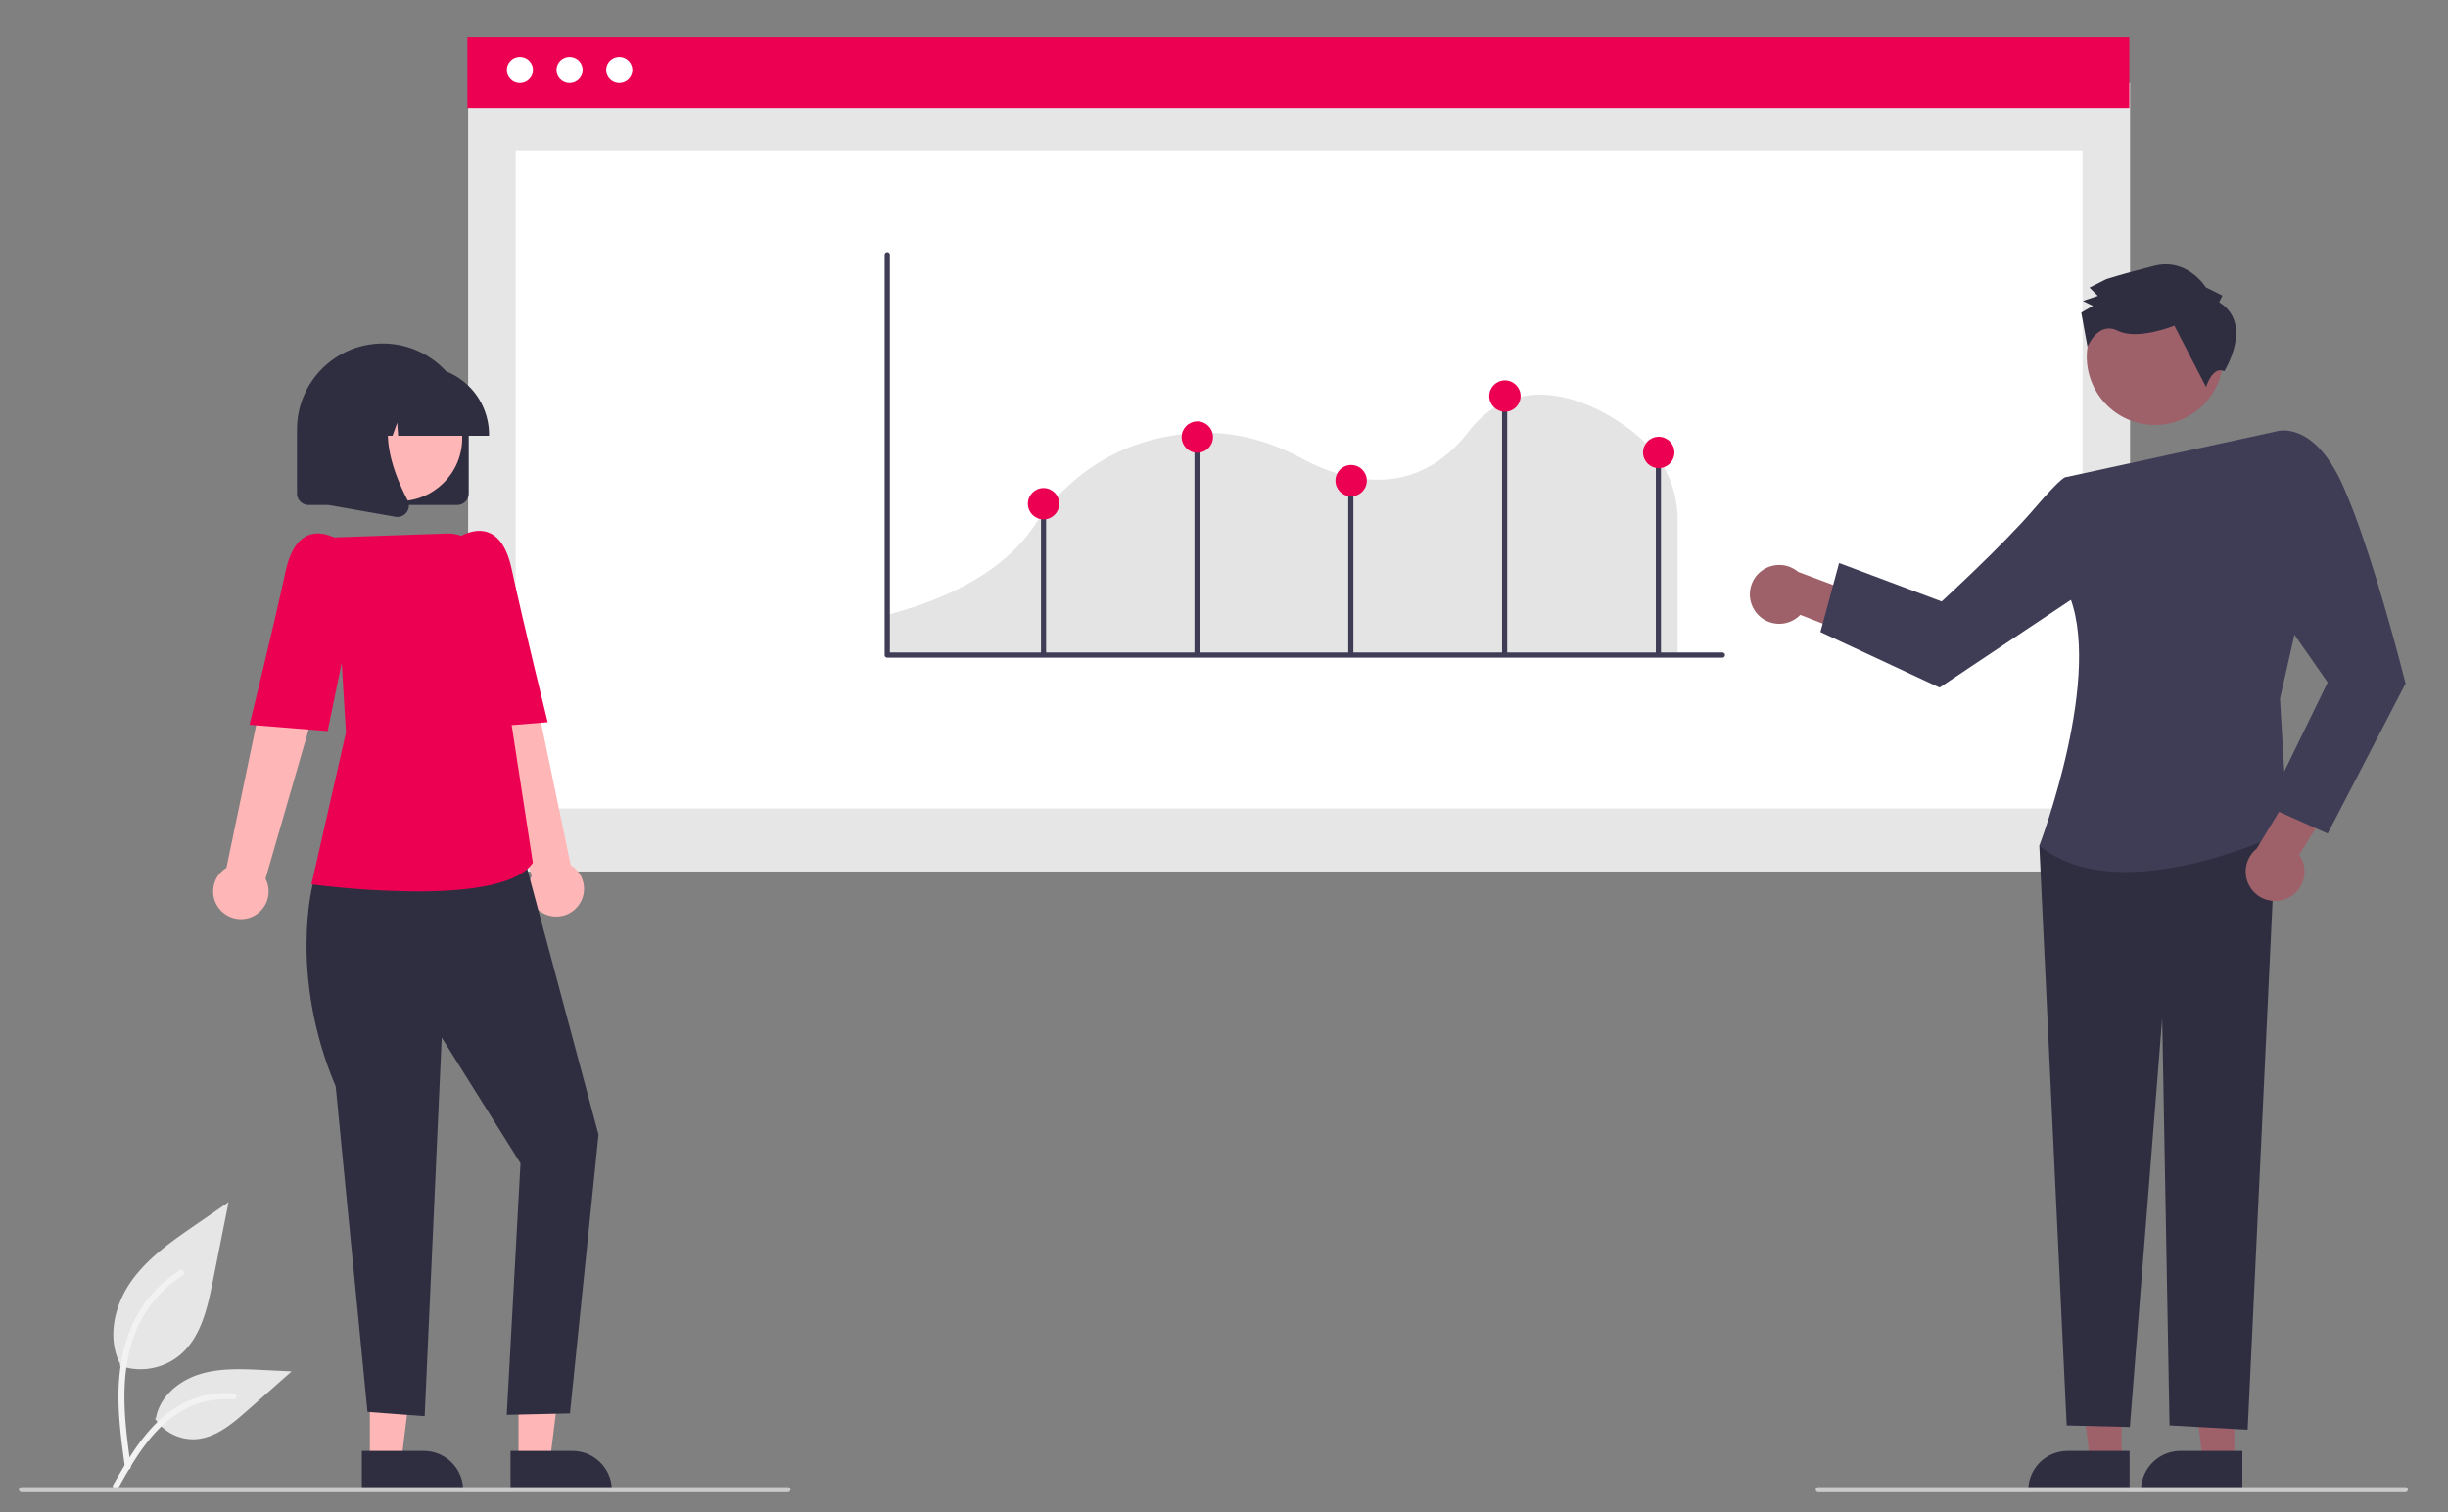 <?xml version="1.0" encoding="UTF-8" standalone="no"?>
<!-- Created with Inkscape (http://www.inkscape.org/) -->

<svg
   xmlns:dc="http://purl.org/dc/elements/1.1/"
   xmlns:cc="http://creativecommons.org/ns#"
   xmlns:rdf="http://www.w3.org/1999/02/22-rdf-syntax-ns#"
   xmlns:svg="http://www.w3.org/2000/svg"
   xmlns="http://www.w3.org/2000/svg"
   xmlns:sodipodi="http://sodipodi.sourceforge.net/DTD/sodipodi-0.dtd"
   xmlns:inkscape="http://www.inkscape.org/namespaces/inkscape"
   width="170mm"
   height="105mm"
   viewBox="0 0 170 105"
   version="1.1"
   id="svg8"
   inkscape:version="0.92.2 (5c3e80d, 2017-08-06)"
   sodipodi:docname="evolua.svg">
  <rect x="0" y="0" width="170" height="105" fill="#808080" stroke="none"/>
  <defs
     id="defs2" />
  <sodipodi:namedview
     id="base"
     pagecolor="#ffffff"
     bordercolor="#666666"
     borderopacity="1.0"
     inkscape:pageopacity="0.0"
     inkscape:pageshadow="2"
     inkscape:zoom="0.33920183"
     inkscape:cx="842.3204"
     inkscape:cy="441.98085"
     inkscape:document-units="mm"
     inkscape:current-layer="layer1"
     showgrid="false"
     inkscape:window-width="1366"
     inkscape:window-height="745"
     inkscape:window-x="-8"
     inkscape:window-y="-8"
     inkscape:window-maximized="1" />
  <g
     inkscape:label="Camada 1"
     inkscape:groupmode="layer"
     id="layer1"
     transform="translate(0,-192)">
    <g
       id="g511"
       transform="matrix(0.178,0,0,0.178,1.315,194.589)"
       inkscape:export-xdpi="51.417744"
       inkscape:export-ydpi="51.417744">
      <path
         transform="translate(-134,-166.207)"
         d="m 173.377,684.433 a 24.215,24.215 0 0 0 23.383,-4.119 c 8.19,-6.874 10.758,-18.196 12.847,-28.682 l 6.18,-31.017 -12.938,8.908 c -9.305,6.406 -18.818,13.019 -25.26,22.298 -6.442,9.279 -9.252,21.947 -4.078,31.988"
         data-name="Path 438"
         id="a31475c4-f0df-4934-8dee-db246d5650fa"
         inkscape:connector-curvature="0"
         style="fill:#e6e6e6" />
      <path
         transform="translate(-134,-166.207)"
         d="m 175.375,724.144 c -1.628,-11.864 -3.304,-23.881 -2.159,-35.872 1.015,-10.649 4.264,-21.049 10.878,-29.579 a 49.206,49.206 0 0 1 12.625,-11.44 c 1.262,-0.796 2.424,1.204 1.167,1.997 a 46.779,46.779 0 0 0 -18.504,22.326 c -4.029,10.246 -4.675,21.416 -3.982,32.3 0.419,6.582 1.311,13.121 2.206,19.653 a 1.198,1.198 0 0 1 -0.808,1.423 1.163,1.163 0 0 1 -1.423,-0.808 z"
         data-name="Path 439"
         id="bc80039d-7499-47e3-8dd4-b917794dfbc0"
         inkscape:connector-curvature="0"
         style="fill:#f2f2f2" />
      <path
         transform="translate(-134,-166.207)"
         d="m 187.096,705.108 a 17.825,17.825 0 0 0 15.531,8.019 c 7.864,-0.373 14.418,-5.86 20.317,-11.07 l 17.452,-15.409 -11.55,-0.553 c -8.306,-0.398 -16.827,-0.771 -24.738,1.793 -7.911,2.564 -15.208,8.726 -16.654,16.915"
         data-name="Path 442"
         id="a24c42db-7472-45f4-900c-466dbf3f7d22"
         inkscape:connector-curvature="0"
         style="fill:#e6e6e6" />
      <path
         transform="translate(-134,-166.207)"
         d="m 170.772,730.964 c 7.84,-13.871 16.932,-29.288 33.181,-34.216 a 37.026,37.026 0 0 1 13.955,-1.441 c 1.482,0.128 1.112,2.412 -0.367,2.285 a 34.398,34.398 0 0 0 -22.272,5.892 c -6.28,4.275 -11.17,10.218 -15.308,16.519 -2.535,3.861 -4.806,7.884 -7.076,11.903 -0.726,1.284 -2.847,0.357 -2.113,-0.942 z"
         data-name="Path 443"
         id="a7d2fb0b-6149-49f2-88d6-cc03571334a8"
         inkscape:connector-curvature="0"
         style="fill:#f2f2f2" />
      <rect
         height="307.661"
         width="648.366"
         y="17.775"
         x="175.252"
         data-name="Rectangle 62"
         id="b85ae1dc-b170-4f54-a6de-4a72451950d7"
         style="fill:#e6e6e6" />
      <rect
         height="256.691"
         width="611.286"
         y="44.158"
         x="193.793"
         data-name="Rectangle 75"
         id="f015ec3e-20cc-40e8-8473-d753a9bdb685"
         style="fill:#ffffff" />
      <rect
         height="27.544"
         width="648.366"
         x="174.976"
         data-name="Rectangle 80"
         id="ed585d6d-4c60-4aae-9dcd-e3012a759289"
         y="0"
         style="fill:#ec0052" />
      <circle
         r="5.105"
         cy="12.741"
         cx="195.445"
         data-name="Ellipse 90"
         id="b43fe0fb-7393-4bbe-8dcd-48ed75608891"
         style="fill:#ffffff" />
      <circle
         r="5.105"
         cy="12.741"
         cx="214.823"
         data-name="Ellipse 91"
         id="ada3e127-c3a1-446f-8730-bf32ed0f9b11"
         style="fill:#ffffff" />
      <circle
         r="5.105"
         cy="12.741"
         cx="234.202"
         data-name="Ellipse 92"
         id="e3927273-efa9-4ef7-88ca-a022a07a6d22"
         style="fill:#ffffff" />
      <path
         id="path374"
         style="isolation:isolate;fill:#e4e4e4"
         transform="translate(-134,-166.207)"
         d="m 472.167,406.997 h 308.951 v -52.953 a 41.929,41.929 0 0 0 -12.86,-29.866 l -0.084,-0.082 c -5.518,-5.537 -23.959,-19.588 -43.04,-18.397 -10.079,0.627 -18.708,5.485 -25.647,14.438 -21.599,27.877 -49.972,18.467 -64.962,10.377 -13.211,-7.131 -26.702,-10.479 -40.102,-9.946 -18.767,0.734 -45.182,7.647 -64.446,36.417 -7.358,10.979 -23.359,25.883 -57.81,34.642 z"
         inkscape:connector-curvature="0" />
      <path
         id="path376"
         transform="translate(-134,-166.207)"
         d="M 798.598,408.228 H 472.762 a 1.02,1.02 0 0 1 -1.02,-1.02 v -156.173 a 1.02,1.02 0 0 1 2.039,0 v 155.154 h 324.817 a 1.02,1.02 0 0 1 0,2.039 z"
         inkscape:connector-curvature="0"
         style="fill:#3f3d56" />
      <rect
         id="rect378"
         height="58.622"
         width="2"
         y="181.965"
         x="398.741"
         style="fill:#3f3d56" />
      <rect
         id="rect380"
         height="86"
         width="2"
         y="154.586"
         x="458.618"
         style="fill:#3f3d56" />
      <rect
         id="rect382"
         height="68"
         width="2"
         y="172.586"
         x="518.618"
         style="fill:#3f3d56" />
      <rect
         id="rect384"
         height="101"
         width="2"
         y="139.586"
         x="578.618"
         style="fill:#3f3d56" />
      <rect
         id="rect386"
         height="78"
         width="2"
         y="162.586"
         x="638.618"
         style="fill:#3f3d56" />
      <circle
         id="circle388"
         r="6.118"
         cy="155.965"
         cx="459.741"
         style="fill:#ec0052" />
      <circle
         id="circle390"
         r="6.118"
         cy="139.965"
         cx="579.741"
         style="fill:#ec0052" />
      <circle
         id="circle392"
         r="6.118"
         cy="172.965"
         cx="519.741"
         style="fill:#ec0052" />
      <circle
         id="circle394"
         r="6.118"
         cy="181.965"
         cx="399.741"
         style="fill:#ec0052" />
      <circle
         id="circle396"
         r="6.118"
         cy="161.965"
         cx="639.741"
         style="fill:#ec0052" />
      <polygon
         id="polygon398"
         points="136.911,508.182 136.913,555.469 149.173,555.469 155.005,508.181 "
         style="fill:#ffb6b6" />
      <path
         id="path400"
         transform="translate(-134,-166.207)"
         d="m 267.785,717.674 24.144,-0.001 h 10e-4 a 15.387,15.387 0 0 1 15.386,15.386 v 0.5 l -39.531,10e-4 z"
         inkscape:connector-curvature="0"
         style="fill:#2f2e41" />
      <polygon
         id="polygon402"
         points="194.911,508.182 194.913,555.469 207.173,555.469 213.005,508.181 "
         style="fill:#ffb6b6" />
      <path
         id="path404"
         transform="translate(-134,-166.207)"
         d="m 325.785,717.674 24.144,-0.001 h 10e-4 a 15.387,15.387 0 0 1 15.386,15.386 v 0.5 l -39.531,10e-4 z"
         inkscape:connector-curvature="0"
         style="fill:#2f2e41" />
      <path
         id="path406"
         transform="translate(-134,-166.207)"
         d="m 351.793,505.491 a 10.743,10.743 0 0 0 -2.512,-16.28 l -19.951,-95.789 -21.736,8.564 26.446,91.465 a 10.801,10.801 0 0 0 17.753,12.041 z"
         inkscape:connector-curvature="0"
         style="fill:#ffb6b6" />
      <path
         id="path408"
         transform="translate(-134,-166.207)"
         d="m 257.764,487.045 -9.036,9.173 c 0,0 -9.688,35.503 8.851,79.289 l 12.4,126.95 22.31,1.68 6.66,-147.696 30.73,49.026 -5.368,98.145 24.661,-0.567 11.146,-108.752 -30.439,-113.484 z"
         inkscape:connector-curvature="0"
         style="fill:#2f2e41" />
      <path
         id="path410"
         transform="translate(-134,-166.207)"
         d="M 289.361,499.402 A 345.947,345.947 0 0 1 248.662,496.714 l -0.543,-0.072 13.467,-59.186 -4.637,-76.151 43.788,-1.5 a 16.09,16.09 0 0 1 16.505,13.764 l 8.962,60.755 8.29,53.902 -0.111,0.162 c -5.957,8.735 -25.876,11.014 -45.021,11.014 z"
         inkscape:connector-curvature="0"
         style="fill:#ec0052" />
      <path
         id="path412"
         transform="translate(-134,-166.207)"
         d="m 296.752,372.4 8.897,-11.153 c 0,0 15.597,-10.666 20.533,12.19 4.936,22.856 14.107,59.96 14.107,59.96 l -30.498,2.47 z"
         inkscape:connector-curvature="0"
         style="fill:#ec0052" />
      <path
         id="path414"
         transform="translate(-134,-166.207)"
         d="m 212.443,506.491 a 10.743,10.743 0 0 1 2.512,-16.28 l 19.951,-95.789 21.736,8.564 -26.446,91.465 a 10.801,10.801 0 0 1 -17.753,12.041 z"
         inkscape:connector-curvature="0"
         style="fill:#ffb6b6" />
      <path
         id="path416"
         transform="translate(-134,-166.207)"
         d="M 267.484,373.4 258.587,362.247 c 0,0 -15.597,-10.666 -20.533,12.19 -4.936,22.856 -14.107,59.96 -14.107,59.96 l 30.498,2.47 z"
         inkscape:connector-curvature="0"
         style="fill:#ec0052" />
      <path
         id="path418"
         transform="translate(-134,-166.207)"
         d="m 304.978,348.668 h -58 a 4.505,4.505 0 0 1 -4.5,-4.5 v -25 a 33.5,33.5 0 1 1 67,0 v 25 a 4.505,4.505 0 0 1 -4.5,4.5 z"
         inkscape:connector-curvature="0"
         style="fill:#2f2e41" />
      <circle
         id="circle420"
         r="24.561"
         cy="156.394"
         cx="148.382"
         style="fill:#ffb6b6" />
      <path
         id="path422"
         transform="translate(-134,-166.207)"
         d="M 317.404,321.668 H 281.938 l -0.364,-5.092 -1.818,5.092 h -5.461 l -0.721,-10.092 -3.604,10.092 h -10.567 v -0.5 a 26.53,26.53 0 0 1 26.5,-26.5 h 5 a 26.53,26.53 0 0 1 26.5,26.5 z"
         inkscape:connector-curvature="0"
         style="fill:#2f2e41" />
      <path
         id="path424"
         transform="translate(-134,-166.207)"
         d="m 281.648,353.335 a 4.596,4.596 0 0 1 -0.796,-0.07 l -25.969,-4.582 v -42.92 h 28.587 l -0.708,0.825 c -9.847,11.484 -2.428,30.106 2.87,40.185 a 4.433,4.433 0 0 1 -0.352,4.707 4.482,4.482 0 0 1 -3.632,1.855 z"
         inkscape:connector-curvature="0"
         style="fill:#2f2e41" />
      <polygon
         id="polygon426"
         points="864.326,508.182 864.323,555.469 852.064,555.469 846.231,508.181 "
         style="fill:#9e616a" />
      <path
         id="path428"
         transform="translate(-134,-166.207)"
         d="m 1001.45,733.56 -39.531,-10e-4 v -0.5 a 15.387,15.387 0 0 1 15.386,-15.386 h 10e-4 l 24.144,10e-4 z"
         inkscape:connector-curvature="0"
         style="fill:#2f2e41" />
      <polygon
         id="polygon430"
         points="820.326,508.182 820.323,555.469 808.064,555.469 802.231,508.181 "
         style="fill:#9e616a" />
      <path
         id="path432"
         transform="translate(-134,-166.207)"
         d="m 957.45,733.56 -39.531,-10e-4 v -0.5 a 15.387,15.387 0 0 1 15.386,-15.386 h 10e-4 l 24.144,10e-4 z"
         inkscape:connector-curvature="0"
         style="fill:#2f2e41" />
      <path
         id="path434"
         transform="translate(-134,-166.207)"
         d="m 811.538,390.32 a 11.396,11.396 0 0 0 17.434,1.195 l 24.259,9.473 9.352,-13.338 -34.446,-12.897 a 11.458,11.458 0 0 0 -16.599,15.567 z"
         inkscape:connector-curvature="0"
         style="fill:#9e616a" />
      <polygon
         id="polygon436"
         points="823.549,542.15 836.164,382.633 839.029,541.52 869.508,543.2 880.744,304.925 820.169,304.925 788.229,315.344 798.899,541.54 "
         style="fill:#2f2e41" />
      <path
         id="path438"
         transform="translate(-134,-166.207)"
         d="m 932.618,337.793 81.975,-17.811 9.116,70.585 -7.591,33.726 3.04,51.254 c 0,0 -64.819,32.261 -96.929,6.004 0,0 25.809,-67.79 10.849,-99.524 z"
         inkscape:connector-curvature="0"
         style="fill:#3f3d56" />
      <path
         id="path440"
         transform="translate(-134,-166.207)"
         d="m 946.815,347.777 -14.197,-9.984 c 0,0 -0.839,-1.161 -12.669,12.669 -11.831,13.831 -35.831,35.831 -35.831,35.831 l -40,-15 -7.287,26.925 46.488,21.664 65.816,-43.955 z"
         inkscape:connector-curvature="0"
         style="fill:#3f3d56" />
      <path
         id="path442"
         transform="translate(-134,-166.207)"
         d="m 1019.173,502.006 a 11.396,11.396 0 0 0 4.422,-16.906 l 13.827,-22.069 -11.362,-11.673 -19.088,31.44 a 11.458,11.458 0 0 0 12.202,19.209 z"
         inkscape:connector-curvature="0"
         style="fill:#9e616a" />
      <path
         id="path444"
         transform="translate(-134,-166.207)"
         d="m 1001.807,333.887 12.786,-13.905 c 0,0 14.246,-4.961 25.886,20.675 11.639,25.636 24.64,77.636 24.64,77.636 l -30.395,58.547 -23.605,-10.547 23.605,-48.413 -24.979,-35.853 z"
         inkscape:connector-curvature="0"
         style="fill:#3f3d56" />
      <circle
         id="circle446"
         transform="rotate(-28.663,575.084,469.988)"
         r="26.609"
         cy="290.844"
         cx="967.363"
         style="fill:#9e616a" />
      <path
         id="path448"
         transform="translate(-134,-166.207)"
         d="m 992.389,269.571 1.29,-2.596 -6.491,-3.225 c 0,0 -7.161,-11.651 -20.118,-8.377 -12.957,3.274 -18.787,5.234 -18.787,5.234 l -6.475,3.258 3.25,3.233 -5.83,1.96 3.895,1.935 -4.531,2.605 2.439,13.352 c 0,0 4.052,-10.127 11.841,-6.257 7.789,3.87 22.037,-2.001 22.037,-2.001 l 12.378,23.955 c 0,0 2.554,-8.397 7.106,-6.158 10e-5,2e-5 11.631,-18.524 -2.004,-26.917 z"
         inkscape:connector-curvature="0"
         style="fill:#2f2e41" />
      <path
         id="path450"
         transform="translate(-134,-166.207)"
         d="M 434,733.793 H 135 a 1,1 0 0 1 0,-2 h 299 a 1,1 0 0 1 0,2 z"
         inkscape:connector-curvature="0"
         style="fill:#cacaca" />
      <path
         id="path452"
         transform="translate(-134,-166.207)"
         d="M 1065,733.793 H 836 a 1,1 0 0 1 0,-2 h 229 a 1,1 0 0 1 0,2 z"
         inkscape:connector-curvature="0"
         style="fill:#cacaca" />
    </g>
  </g>
</svg>
